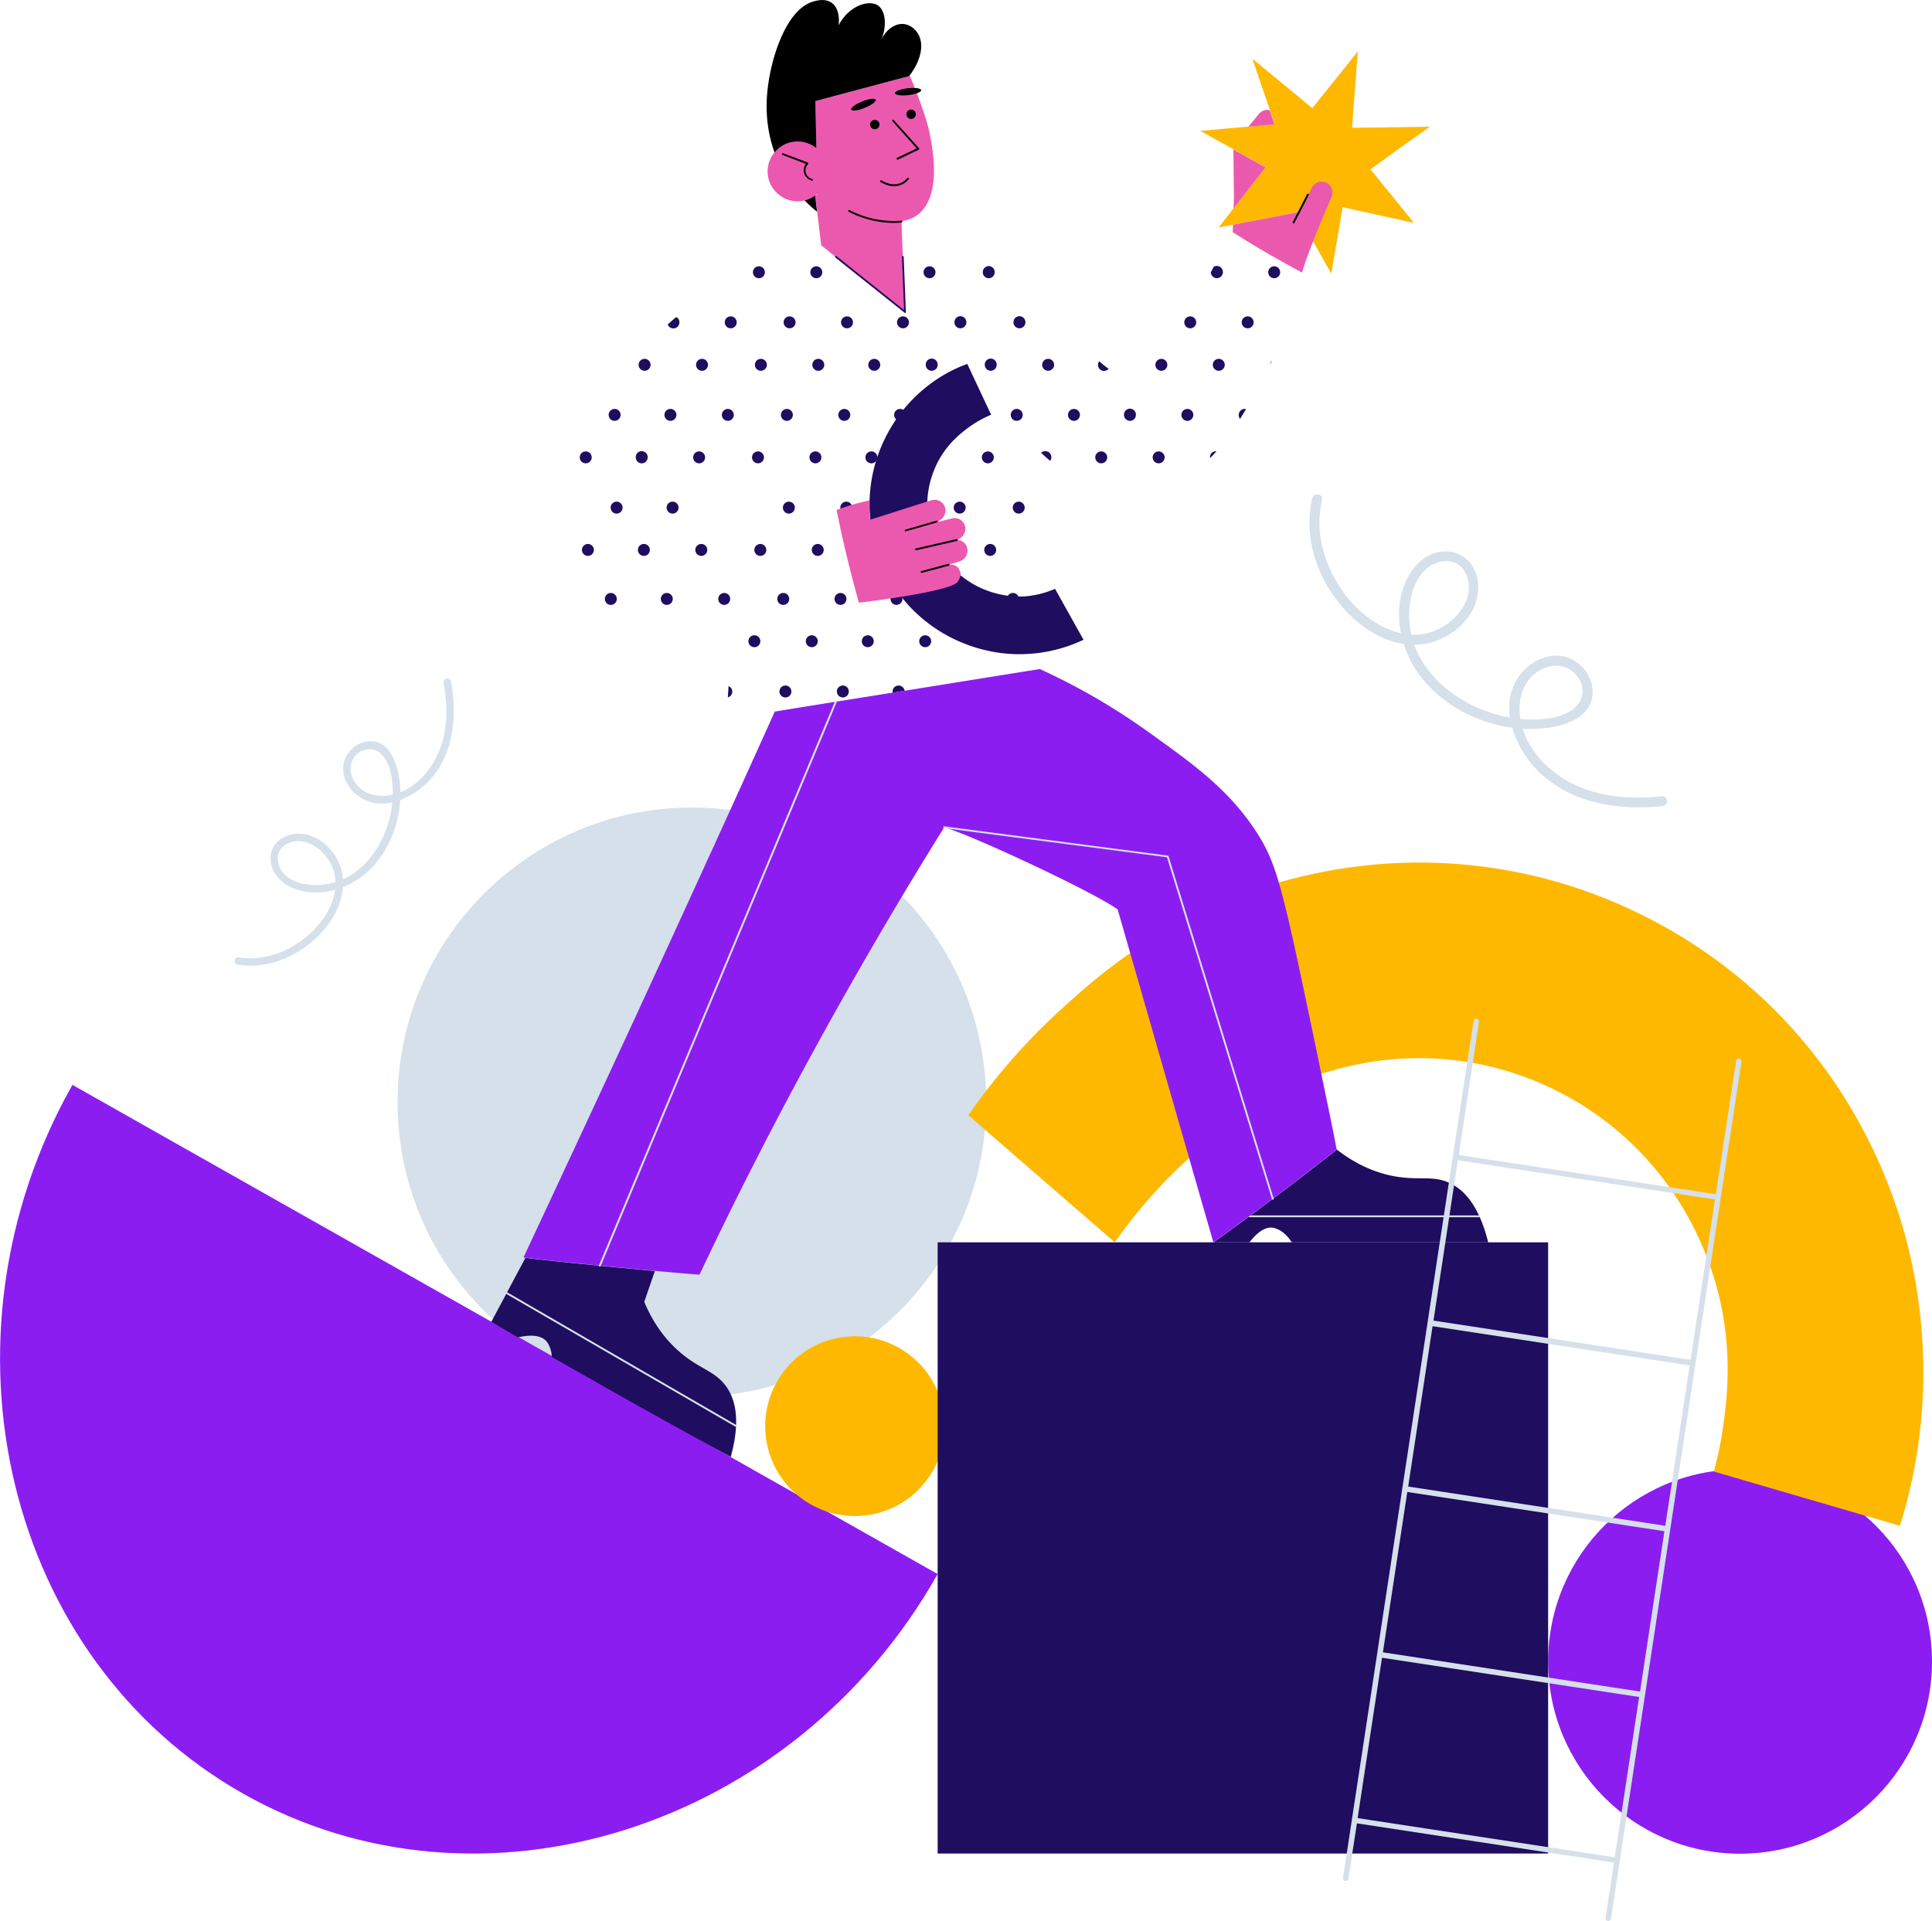 <?xml version="1.0" encoding="utf-8"?><svg width="362" height="360" viewBox="0 0 362 360" fill="none" xmlns="http://www.w3.org/2000/svg"><path d="M129.643 261.76c30.457 0 55.146-24.722 55.146-55.218 0-30.496-24.689-55.218-55.146-55.218-30.456 0-55.145 24.722-55.145 55.218 0 30.496 24.69 55.218 55.145 55.218z" fill="#D5E0EA"/><path d="M326.037 347.364c19.862 0 35.963-16.122 35.963-36.01 0-19.888-16.101-36.01-35.963-36.01-19.862 0-35.963 16.122-35.963 36.01 0 19.888 16.101 36.01 35.963 36.01zm-150.349-52.406c-26.93 47.731-85.662 66.295-130.117 41.159-44.455-25.135-58.934-85.096-32.004-132.827 54.029 30.556 108.092 61.112 162.121 91.668z" fill="#8C1DF1"/><path d="M355.978 285.913c-11.604-3.387-23.242-6.775-34.847-10.163.508-1.93 1.184-4.674 1.658-7.96.812-5.488 2.301-16.464-1.996-29.473-4.939-14.905-15.224-26.931-29.028-33.875-13.803-6.945-29.569-8.063-44.455-3.117-11.57 3.828-18.675 10.366-24.832 15.989-6.293 5.725-10.691 11.349-13.6 15.482-9.135-7.927-18.303-15.854-27.438-23.815a116.188 116.188 0 0116.95-19.445c6.563-6.03 18.404-16.701 37.451-23.002 24.156-7.994 49.868-6.165 72.367 5.183 22.532 11.349 39.312 30.895 47.33 55.083 2.03 6.097 6.868 22.764 3.891 43.835a91.063 91.063 0 01-3.451 15.278zm-195.785-1.829c9.287 0 16.815-7.538 16.815-16.837 0-9.298-7.528-16.836-16.815-16.836-9.286 0-16.814 7.538-16.814 16.836 0 9.299 7.528 16.837 16.814 16.837z" fill="#FFB800"/><path d="M290.074 232.796H175.688V347.33h114.386V232.796z" fill="#1F0D60"/><path d="M245.889 93.362c-1.691 7.012.745 14.499 5.244 19.953 3.891 4.709 10.082 8.605 16.443 7.216 5.446-1.186 10.487-6.403 9.202-12.263-.643-2.88-2.91-4.946-5.921-4.946-3.146 0-5.65 2.168-7.071 4.844-3.247 6.199-1.387 14.16 2.944 19.309 4.398 5.251 11.13 8.435 17.897 9.045 4.838.44 14.514-.576 13.735-7.622-.304-2.642-2.334-4.98-4.871-5.759-2.842-.847-5.921.373-7.917 2.439-5.548 5.691-1.895 14.804 3.146 19.411 6.158 5.657 14.785 6.911 22.837 6.064 1.184-.136 1.015-1.965-.169-1.829-5.853.609-11.943.169-17.221-2.609-4.77-2.541-8.897-7.182-9.405-12.737-.271-2.947.609-5.996 3.045-7.826 2.165-1.592 5.109-1.897 7.172.034 2.03 1.897 2.132 4.878-.067 6.674-2.098 1.728-5.109 2.066-7.714 2.066-11.165.068-23.885-8.232-23.141-20.562.169-2.744 1.049-5.725 3.146-7.623 2.166-1.964 5.955-2.235 7.376.712 2.368 4.844-2.199 9.824-6.598 11.145-5.886 1.762-11.874-2.032-15.461-6.47-4.127-5.116-6.36-11.891-4.804-18.395.237-1.084-1.556-1.423-1.827-.27zm-201.333 87.4c5.414.881 10.928-1.389 14.819-5.115 3.35-3.218 5.954-8.13 4.533-12.873-1.218-4.065-5.413-7.588-9.81-6.267-2.132.643-3.587 2.473-3.384 4.776.203 2.372 1.962 4.167 4.06 5.082 4.871 2.1 10.792.237 14.446-3.32 3.721-3.625 5.751-8.943 5.819-14.093.068-3.692-1.252-10.975-6.563-9.959-1.963.373-3.654 2.066-4.06 3.997-.474 2.202.609 4.472 2.3 5.861 4.635 3.862 11.3.576 14.514-3.489 3.925-4.98 4.364-11.62 3.282-17.65-.17-.881-1.523-.677-1.387.237.778 4.404.812 9.045-1.015 13.212-1.658 3.76-4.906 7.148-9.1 7.859-2.2.373-4.568-.135-6.09-1.863-1.354-1.524-1.726-3.76-.407-5.42 1.32-1.626 3.553-1.897 5.041-.305 1.421 1.491 1.827 3.76 1.996 5.725.677 8.469-4.871 18.598-14.243 18.7-2.064.033-4.398-.475-5.92-1.931-1.59-1.525-2.03-4.37.135-5.658 3.519-2.066 7.578 1.118 8.83 4.37 1.692 4.37-.88 9.147-4.026 12.094-3.62 3.422-8.627 5.488-13.634 4.675-.846-.169-1.015 1.22-.136 1.355z" fill="#D5E0EA"/><path d="M174.031 24.255c-.339-1.524-1.32-4.336-2.233-6.775l-.406-1.016a80.85 80.85 0 00-.948-2.338c-.033.034-.067.068-.101.136l-17.559 4.675c.068 2.947.102 5.894.169 8.875l.102 4.54c.034 1.355.068 2.676.068 4.03a3.58 3.58 0 01-.373.306l.373 3.015.744 6.267a4942.351 4942.351 0 0115.732 12.568c-.237-5.59-.474-11.18-.677-16.769v-.271c.034 0 .068 0 .102-.034 1.15-.27 2.165-.576 3.146-1.389 4.432-3.794 2.503-12.771 1.861-15.82z" fill="#EB59AF"/><path d="M168.178 29.913a.185.185 0 01-.169-.102c-.034-.068 0-.17.067-.237l3.688-1.762-4.534-5.081a.165.165 0 010-.237.163.163 0 01.237 0l4.737 5.284c.034.034.034.102.034.136 0 .068-.034.101-.102.135l-3.891 1.864c0-.034-.033 0-.067 0zm-4.263-5.692a.88.88 0 00.879-.88.88.88 0 10-.879.88zm6.8-1.931a.88.88 0 100-1.76.88.88 0 000 1.76zm-3.18 12.602c-.711 0-1.556-.203-2.538-.779-.067-.034-.101-.135-.067-.237.034-.068.135-.102.237-.068 3.18 1.864 4.804-.44 4.838-.44.067-.068.169-.102.236-.034.068.068.102.17.034.237-.034.034-.947 1.321-2.74 1.321z" fill="#000"/><path d="M170.444 14.126a.467.467 0 00-.101.136l-17.559 4.675c.102 4.471.169 8.943.271 13.38l-.846-.1.88 7.452c-1.827-1.457-4.669-4.2-6.801-8.401-3.518-7.013-2.638-13.517-2.266-15.99.778-5.183 3.484-13.652 8.424-15.007.575-.17 2.199-.61 3.417.271 1.658 1.22 1.319 3.964 1.252 4.235 1.996-3.828 5.751-4.845 7.375-3.76 1.387.914 1.793 3.726.609 6.503.913-1.998 2.639-3.184 4.263-3.014 1.488.169 2.368 1.388 2.469 1.558 1.421 1.93.846 5.149-1.387 8.062z" fill="#000"/><path d="M153.664 28.422c-2.064-2.338-5.583-2.575-7.917-.508-.981.88-1.624 2.032-1.827 3.218a5.472 5.472 0 001.32 4.675 5.599 5.599 0 007.544.813c.135-.102.271-.203.372-.305 2.301-1.999 2.538-5.556.508-7.893z" fill="#EC58AF"/><path d="M152.175 33.842h-.034a2.01 2.01 0 01-1.455-1.389 2.039 2.039 0 01.305-1.761l-4.365-1.66c-.101-.034-.135-.136-.101-.204.034-.101.135-.135.203-.101l4.601 1.727c.068.034.101.068.101.136s0 .102-.033.17c-.406.44-.575 1.05-.406 1.625.169.576.609 1.017 1.184 1.152.101.034.135.102.135.203 0 .068-.068.102-.135.102zm9.853-13.632c1.265-.51 2.183-1.192 2.05-1.521-.133-.33-1.266-.183-2.531.327-1.265.51-2.183 1.192-2.05 1.522.132.33 1.266.183 2.531-.328zm8.195-2.39c1.354-.16 2.419-.576 2.378-.929-.042-.353-1.174-.51-2.528-.35-1.355.16-2.42.575-2.378.928.041.353 1.173.51 2.528.35zm-2.688 23.95c-1.083 0-2.199-.103-3.282-.306a19.226 19.226 0 01-5.244-1.795c-.068-.034-.101-.136-.068-.237.034-.068.136-.102.237-.068 1.624.847 3.35 1.457 5.143 1.761 1.522.271 3.045.34 4.567.238.102 0 .169.067.169.169 0 .102-.067.17-.169.17-.406.033-.88.067-1.353.067z" fill="#000"/><path d="M238.886 230.153c1.421.441 2.47 1.559 3.146 2.643h36.809c-1.759-7.114-4.668-9.892-7.138-11.078-3.451-1.66-6.124-.271-11.503-1.524-4.33-1.017-7.578-3.117-9.71-4.777-2.571 2.033-5.176 4.031-7.815 6.064a651.622 651.622 0 01-15.292 11.315h6.733c1.252-1.626 3.011-3.219 4.77-2.643zm-102.781 29.71c-2.199-3.117-5.21-3.253-9.27-6.979-3.281-3.015-5.075-6.436-6.123-8.943.676-1.931 1.319-3.828 1.996-5.759-8.255-.779-19.758-1.897-24.258-2.473l-6.394 11.992c1.658.982 3.316 1.931 4.973 2.913 2.03-.474 4.5-.609 5.549.983.541.847.778 1.761.812 2.676 1.962 1.118 3.958 2.27 5.954 3.388 9.27 5.284 18.472 10.4 27.573 15.345 1.962-7.08.744-10.942-.812-13.143z" fill="#1F0D60"/><path d="M137.898 267.383c-.034 0-.067 0-.101-.034L94.83 242.45c-.067-.034-.101-.135-.067-.237.034-.068.135-.102.237-.068l42.966 24.899c.068.034.101.136.068.237 0 .068-.068.102-.136.102zm139.285-39.296h-43.101c-.102 0-.169-.068-.169-.17 0-.101.067-.169.169-.169h43.101c.102 0 .17.068.17.169 0 .102-.068.17-.17.17z" fill="#D5E0EA"/><path d="M248.528 205.864c-1.252-6.097-2.368-11.585-3.383-16.328-4.973-23.815-6.158-28.151-9.778-33.706-5.142-7.86-11.536-12.467-20.096-18.598a120.86 120.86 0 00-20.434-11.857c-.913.136-12.687 2.033-25.374 4.065a7905.086 7905.086 0 00-24.291 3.896c-8.593 19.106-17.322 38.144-26.084 57.183a11073.112 11073.112 0 01-21.01 45.122c.135 0 .27.034.406.034 4.5.576 16.003 1.694 24.257 2.473 3.79.339 6.902.61 8.323.712 6.597-13.957 13.973-28.456 22.194-43.429 7.883-14.33 15.799-27.813 23.648-40.381 4.601 1.152 28.284 12.23 32.513 15.38 5.988 20.8 11.942 41.6 17.93 62.366a651.622 651.622 0 0015.292-11.315c2.639-2.032 5.244-4.031 7.815-6.064a517.709 517.709 0 00-1.928-9.553z" fill="#8C1DF1"/><path d="M238.48 224.801c-.068 0-.136-.034-.169-.136l-19.657-64.025-41.782-5.454c-.101 0-.169-.102-.135-.204 0-.101.101-.169.203-.135l41.884 5.488c.067 0 .135.068.135.101l19.69 64.162c.034.101-.034.169-.102.203h-.067zm-126.091 12.534h-.068c-.101-.034-.135-.135-.101-.237l44.218-105.659c.034-.102.135-.136.237-.102.101.034.135.136.101.237l-44.218 105.659a.186.186 0 01-.169.102z" fill="#D5E0EA"/><path d="M142.195 52.135a1.117 1.117 0 100-2.235 1.117 1.117 0 000 2.235zm10.758 0a1.117 1.117 0 100-2.235 1.117 1.117 0 000 2.235zm21.213 0a1.117 1.117 0 10-.002-2.234 1.117 1.117 0 00.002 2.234zm11.097 0c.617 0 1.116-.5 1.116-1.118a1.117 1.117 0 10-2.233 0c0 .618.5 1.118 1.117 1.118zm43.541-.339c-.439.44-1.15.44-1.59 0a1.1 1.1 0 01-.338-.813c.203-.338.372-.643.541-.982a1.127 1.127 0 011.387.17c.44.474.44 1.185 0 1.625zm9.947.339a1.117 1.117 0 10-.002-2.234 1.117 1.117 0 00.002 2.234zm-111.78 9.079c-.44.44-1.151.44-1.59 0-.136-.136-.203-.271-.271-.407a30.978 30.978 0 011.59-1.389c.101.034.203.136.304.204.406.44.406 1.151-.033 1.592zm9.946.305a1.117 1.117 0 100-2.235 1.117 1.117 0 000 2.235zm11.03 0a1.117 1.117 0 10-.002-2.234 1.117 1.117 0 00.002 2.234zm10.758 0a1.117 1.117 0 10-.002-2.234 1.117 1.117 0 00.002 2.234zm10.488 0a1.117 1.117 0 10-.002-2.234 1.117 1.117 0 00.002 2.234zm10.758 0c.617 0 1.116-.5 1.116-1.118a1.117 1.117 0 10-2.233 0c0 .617.5 1.118 1.117 1.118zm11.063 0c.617 0 1.116-.5 1.116-1.118a1.117 1.117 0 10-2.233 0c0 .617.5 1.118 1.117 1.118zm32.005 0a1.117 1.117 0 10-.002-2.234 1.117 1.117 0 00.002 2.234zm10.759 0a1.117 1.117 0 10-.002-2.234 1.117 1.117 0 00.002 2.234zM120.78 69.48a1.117 1.117 0 10-.002-2.235 1.117 1.117 0 00.002 2.235zm10.758 0a1.117 1.117 0 10-.002-2.235 1.117 1.117 0 00.002 2.235zm11.029 0a1.117 1.117 0 100-2.235 1.117 1.117 0 000 2.235zm10.758 0a1.117 1.117 0 100-2.235 1.117 1.117 0 000 2.235zm10.488 0a1.117 1.117 0 100-2.235 1.117 1.117 0 000 2.235zm10.759 0c.617 0 1.116-.5 1.116-1.118a1.117 1.117 0 10-2.232 0c0 .617.499 1.118 1.116 1.118zm11.063 0c.617 0 1.116-.5 1.116-1.118a1.117 1.117 0 10-2.232 0c0 .617.499 1.118 1.116 1.118zm10.758 0a1.117 1.117 0 100-2.235 1.117 1.117 0 000 2.235zm11.334-.373l-.067.068c-.44.44-1.151.44-1.591 0a1.139 1.139 0 01-.101-1.49 16.202 16.202 0 001.759 1.422zm9.879.373a1.117 1.117 0 10-.002-2.235 1.117 1.117 0 00.002 2.235zm10.758 0a1.117 1.117 0 100-2.235 1.117 1.117 0 000 2.235zm10.014-1.999c-.135.271-.27.508-.372.78 0-.272.136-.509.339-.712 0-.034.033-.034.033-.068zM115.163 78.863a1.117 1.117 0 100-2.235 1.117 1.117 0 000 2.235zm10.454 0a1.117 1.117 0 100-2.235 1.117 1.117 0 000 2.235zm10.759 0a1.117 1.117 0 10-.002-2.234 1.117 1.117 0 00.002 2.234zm11.063 0a1.117 1.117 0 10-.002-2.234 1.117 1.117 0 00.002 2.234zm10.759 0a1.117 1.117 0 10-.002-2.234 1.117 1.117 0 00.002 2.234zm10.453 0a1.117 1.117 0 100-2.235 1.117 1.117 0 000 2.235zm10.759 0c.617 0 1.116-.5 1.116-1.118a1.117 1.117 0 10-2.233 0c0 .618.5 1.118 1.117 1.118zm11.097 0a1.117 1.117 0 10-.002-2.234 1.117 1.117 0 00.002 2.234zm10.725 0a1.117 1.117 0 10-.002-2.234 1.117 1.117 0 00.002 2.234zm10.487 0c.617 0 1.116-.5 1.116-1.118a1.117 1.117 0 10-2.232 0c0 .618.499 1.118 1.116 1.118zm10.759 0a1.117 1.117 0 10-.002-2.234 1.117 1.117 0 00.002 2.234zm10.995-2.202l-1.117 1.83a1.143 1.143 0 01.068-1.525c.305-.305.711-.406 1.049-.305zM109.75 86.824a1.117 1.117 0 100-2.235 1.117 1.117 0 000 2.235zm10.488 0c.617 0 1.116-.5 1.116-1.118a1.117 1.117 0 10-2.232 0c0 .618.499 1.118 1.116 1.118zm10.758 0a1.117 1.117 0 100-2.235 1.117 1.117 0 000 2.235zm11.03 0a1.117 1.117 0 10-.002-2.234 1.117 1.117 0 00.002 2.234zm10.758 0a1.117 1.117 0 100-2.235 1.117 1.117 0 000 2.235zm10.488 0a1.117 1.117 0 100-2.235 1.117 1.117 0 000 2.235zm10.759 0a1.117 1.117 0 10-.002-2.234 1.117 1.117 0 00.002 2.234zm11.062 0a1.117 1.117 0 100-2.235 1.117 1.117 0 000 2.235zm11.672-.474a40.276 40.276 0 01-1.691-1.49c.44-.44 1.15-.407 1.59 0 .406.44.44 1.05.101 1.49zm9.575.474a1.117 1.117 0 100-2.235 1.117 1.117 0 000 2.235zm10.758 0a1.117 1.117 0 100-2.235 1.117 1.117 0 000 2.235zm10.827-2.27c-.373.44-.778.881-1.184 1.288-.068-.339.067-.712.304-.983.237-.203.541-.305.88-.305zm-112.39 11.688a1.117 1.117 0 100-2.235 1.117 1.117 0 000 2.235zm10.488 0a1.117 1.117 0 100-2.235 1.117 1.117 0 000 2.235zm21.788 0a1.117 1.117 0 10-.002-2.235 1.117 1.117 0 00.002 2.235zm10.759 0a1.117 1.117 0 10-.002-2.235 1.117 1.117 0 00.002 2.235zm10.487 0a1.117 1.117 0 100-2.235 1.117 1.117 0 000 2.235zm10.759 0a1.117 1.117 0 10-.002-2.235 1.117 1.117 0 00.002 2.235zm11.063 0a1.117 1.117 0 10-.002-2.235 1.117 1.117 0 00.002 2.235zm-80.723 7.927c.617 0 1.116-.501 1.116-1.118a1.116 1.116 0 10-2.232 0c0 .617.499 1.118 1.116 1.118zm10.454 0a1.118 1.118 0 10-.001-2.235 1.118 1.118 0 00.001 2.235zm10.759 0a1.118 1.118 0 10-.003-2.235 1.118 1.118 0 00.003 2.235zm11.063 0a1.118 1.118 0 10-.003-2.235 1.118 1.118 0 00.003 2.235zm10.758 0a1.118 1.118 0 10-.001-2.235 1.118 1.118 0 00.001 2.235zm10.454 0a1.118 1.118 0 10-.001-2.235 1.118 1.118 0 00.001 2.235zm10.759 0a1.118 1.118 0 10-.003-2.235 1.118 1.118 0 00.003 2.235zm11.097 0a1.118 1.118 0 10-.003-2.235 1.118 1.118 0 00.003 2.235zm-71.047 9.18a1.117 1.117 0 10-.002-2.234 1.117 1.117 0 00.002 2.234zm10.488 0a1.117 1.117 0 10-.002-2.234 1.117 1.117 0 00.002 2.234zm10.758 0a1.117 1.117 0 100-2.234 1.117 1.117 0 000 2.234zm11.063 0a1.117 1.117 0 100-2.234 1.117 1.117 0 000 2.234zm10.725 0a1.117 1.117 0 10-.002-2.234 1.117 1.117 0 00.002 2.234zm10.488 0a1.117 1.117 0 10-.002-2.234 1.117 1.117 0 00.002 2.234zm10.758 0a1.117 1.117 0 100-2.234 1.117 1.117 0 000 2.234zm11.063 0a1.117 1.117 0 100-2.234 1.117 1.117 0 000 2.234zm-48.447 7.927a1.117 1.117 0 100-2.234 1.117 1.117 0 000 2.234zm10.759 0a1.117 1.117 0 10-.002-2.234 1.117 1.117 0 00.002 2.234zm10.487 0a1.117 1.117 0 100-2.234 1.117 1.117 0 000 2.234zm10.759 0a1.117 1.117 0 10-.002-2.234 1.117 1.117 0 00.002 2.234zm11.063 0a1.117 1.117 0 10-.002-2.234 1.117 1.117 0 00.002 2.234zm10.759 0a1.117 1.117 0 10-.002-2.234 1.117 1.117 0 00.002 2.234zm-58.293 9.113c-.135.135-.338.237-.507.305.034-.712.101-1.423.135-2.134.136.067.271.135.372.271.44.372.44 1.117 0 1.558zm10.252.305a1.118 1.118 0 10-.003-2.235 1.118 1.118 0 00.003 2.235zm10.758 0a1.118 1.118 0 10-.003-2.235 1.118 1.118 0 00.003 2.235zm11.604-1.254c-.744.102-1.488.237-2.233.373a1.12 1.12 0 011.895-1.016 1 1 0 01.338.643zm.102-70.8c-.034 0-.068 0-.102-.035l-12.958-10.332c-.067-.068-.101-.17-.033-.237.067-.068.169-.102.236-.034l12.654 10.095-.406-9.96c0-.1.067-.169.169-.169.101 0 .169.068.169.17l.406 10.332a.186.186 0 01-.102.17h-.033z" fill="#1F0D60"/><path d="M267.914 23.747l-14.582.203c.372-4.776.711-9.553 1.083-14.33a2830.368 2830.368 0 01-8.526 10.638c-3.755-3.083-7.477-6.165-11.232-9.248 1.083 3.184 2.199 6.402 3.282 9.587.304.88.609 1.795.913 2.676-1.624.135-3.248.305-4.905.44l-9.033.813 6.191 3.456c1.996 1.117 4.026 2.236 6.022 3.353-1.996 2.575-3.992 5.116-5.988 7.69-.914 1.186-1.861 2.372-2.775 3.591.88-.17 1.794-.339 2.673-.508 3.992-.78 8.018-1.524 12.01-2.304.034.034.034.068.068.102l.135.271c.812 1.457 1.624 2.88 2.402 4.336 1.252 2.27 2.538 4.54 3.79 6.775.71-4.166 1.421-8.3 2.131-12.466 4.466.982 8.898 1.965 13.364 2.947-2.707-3.354-5.447-6.707-8.154-10.027a719.973 719.973 0 0111.131-7.995z" fill="#FFB800"/><path d="M173.422 72.63a28.337 28.337 0 00-7.951 10.265 28.055 28.055 0 00-2.537 10.874 28.48 28.48 0 001.759 10.57c.372 1.049.846 2.065 1.353 3.048.339.677.711 1.321 1.117 1.965a28.881 28.881 0 003.281 4.302 28.141 28.141 0 008.898 6.369c5.616 2.574 10.623 2.642 12.721 2.54 4.973-.169 8.796-1.66 10.961-2.676-1.793-3.184-3.552-6.369-5.345-9.553a17.63 17.63 0 01-5.278 1.389c-.947.102-4.533.305-8.593-1.524-3.146-1.457-5.751-3.727-7.511-6.572a14.147 14.147 0 01-1.488-3.049 16.956 16.956 0 01-.812-3.049c-.609-3.388-.136-6.877 1.319-10.129 1.692-3.726 4.229-5.793 5.481-6.775 1.861-1.49 3.654-2.371 4.906-2.913-1.489-3.185-2.978-6.335-4.466-9.52a27.195 27.195 0 00-7.815 4.438z" fill="#1F0D60"/><path d="M156.743 95.564c.236 1.186.507 2.371.744 3.557a242.435 242.435 0 003.451 13.822c1.319-.17 17.085-2.067 18.472-3.896.643-.847.575-1.626.575-1.626 0-.034-.135-.813-.744-1.288-.677-.474-1.421-.304-1.523-.304.643-.204 1.286-.373 1.895-.576a2.17 2.17 0 001.624-2.541c-.203-.915-1.015-1.524-1.929-1.558 1.083-.339 1.76-1.423 1.523-2.507-.237-1.118-1.387-1.796-2.537-1.49l-4.196 1.05 1.523-.475c1.116-.372 1.759-1.558 1.455-2.642-.339-1.084-1.489-1.694-2.639-1.321l-1.827.576-9.575 3.048a26.193 26.193 0 01-.135-3.624c-1.218.27-2.537.61-3.891 1.016-.778.271-1.556.508-2.266.78zm7.612 9.282a.258.258 0 00-.136.068c0-.034-.033-.068-.033-.068h.169z" fill="#EB59AF"/><path d="M169.7 99.595c-.068 0-.135-.034-.169-.135-.034-.102.034-.17.101-.203l5.887-1.694c.102-.034.169.034.203.101.034.102-.034.17-.101.204l-5.887 1.693c0 .034 0 .034-.034.034zm1.929 3.523c-.068 0-.136-.067-.17-.135-.033-.102.034-.169.136-.203l7.646-1.762c.101-.034.169.034.203.136.034.101-.034.169-.136.203l-7.646 1.761h-.033zm1.048 4.235c-.067 0-.135-.034-.169-.136-.034-.101.034-.169.136-.203l5.041-1.355c.101-.034.169.034.203.136.033.101-.034.169-.136.203l-5.041 1.355h-.034z" fill="#000"/><path d="M231.206 36.925l-.101-8.74v-.17c1.996 1.118 4.026 2.236 6.022 3.354-1.996 2.575-3.992 5.115-5.988 7.69l.067-2.134zm7.613-13.618c-1.624.135-3.248.305-4.906.44l1.962-2.405c.44-.508 1.049-.78 1.692-.745.101 0 .237.034.338.034.305.88.609 1.795.914 2.676zm10.623 13.719s-4.872 11.281-5.447 14.059a239.01 239.01 0 01-6.699-3.727 173.078 173.078 0 01-6.326-3.861l.067-1.39c3.993-.778 8.019-1.524 12.011-2.303.034.034.033.068.067.102.034.101.102.17.136.27l2.571-5.013a2.03 2.03 0 012.774-.88c.947.474 1.353 1.727.846 2.743z" fill="#EB59AF"/><path d="M242.371 41.87c-.034 0-.067 0-.067-.033-.068-.034-.102-.136-.068-.237l2.673-5.217c.034-.068.135-.102.236-.068.068.034.102.136.068.237l-2.673 5.217a.185.185 0 01-.169.102z" fill="#000"/><path d="M325.867 198.378a.5.5 0 00-.575.44l-3.789 24.967-48.176-7.351 3.789-24.967c.034-.271-.135-.542-.44-.576a.501.501 0 00-.575.441l-3.891 25.44-18.912 124.258-1.658 10.874c-.033.271.136.542.44.576h.068c.237 0 .474-.17.507-.441l1.591-10.366 48.176 7.351-1.59 10.366c-.034.271.135.542.44.576h.067a.509.509 0 00.508-.44l24.46-160.606c.034-.237-.169-.474-.44-.542zm-4.533 26.389l-4.567 30.048-48.177-7.351 4.568-30.048 48.176 7.351zm-9.304 61.146l-48.176-7.351 4.567-30.048 48.177 7.351-4.568 30.048zm-4.736 31.065l-48.177-7.351 4.568-30.048 48.176 7.351-4.567 30.048zm-52.913 23.713l4.567-30.048 48.177 7.351-4.568 30.048-48.176-7.351z" fill="#D5E0EA"/></svg>